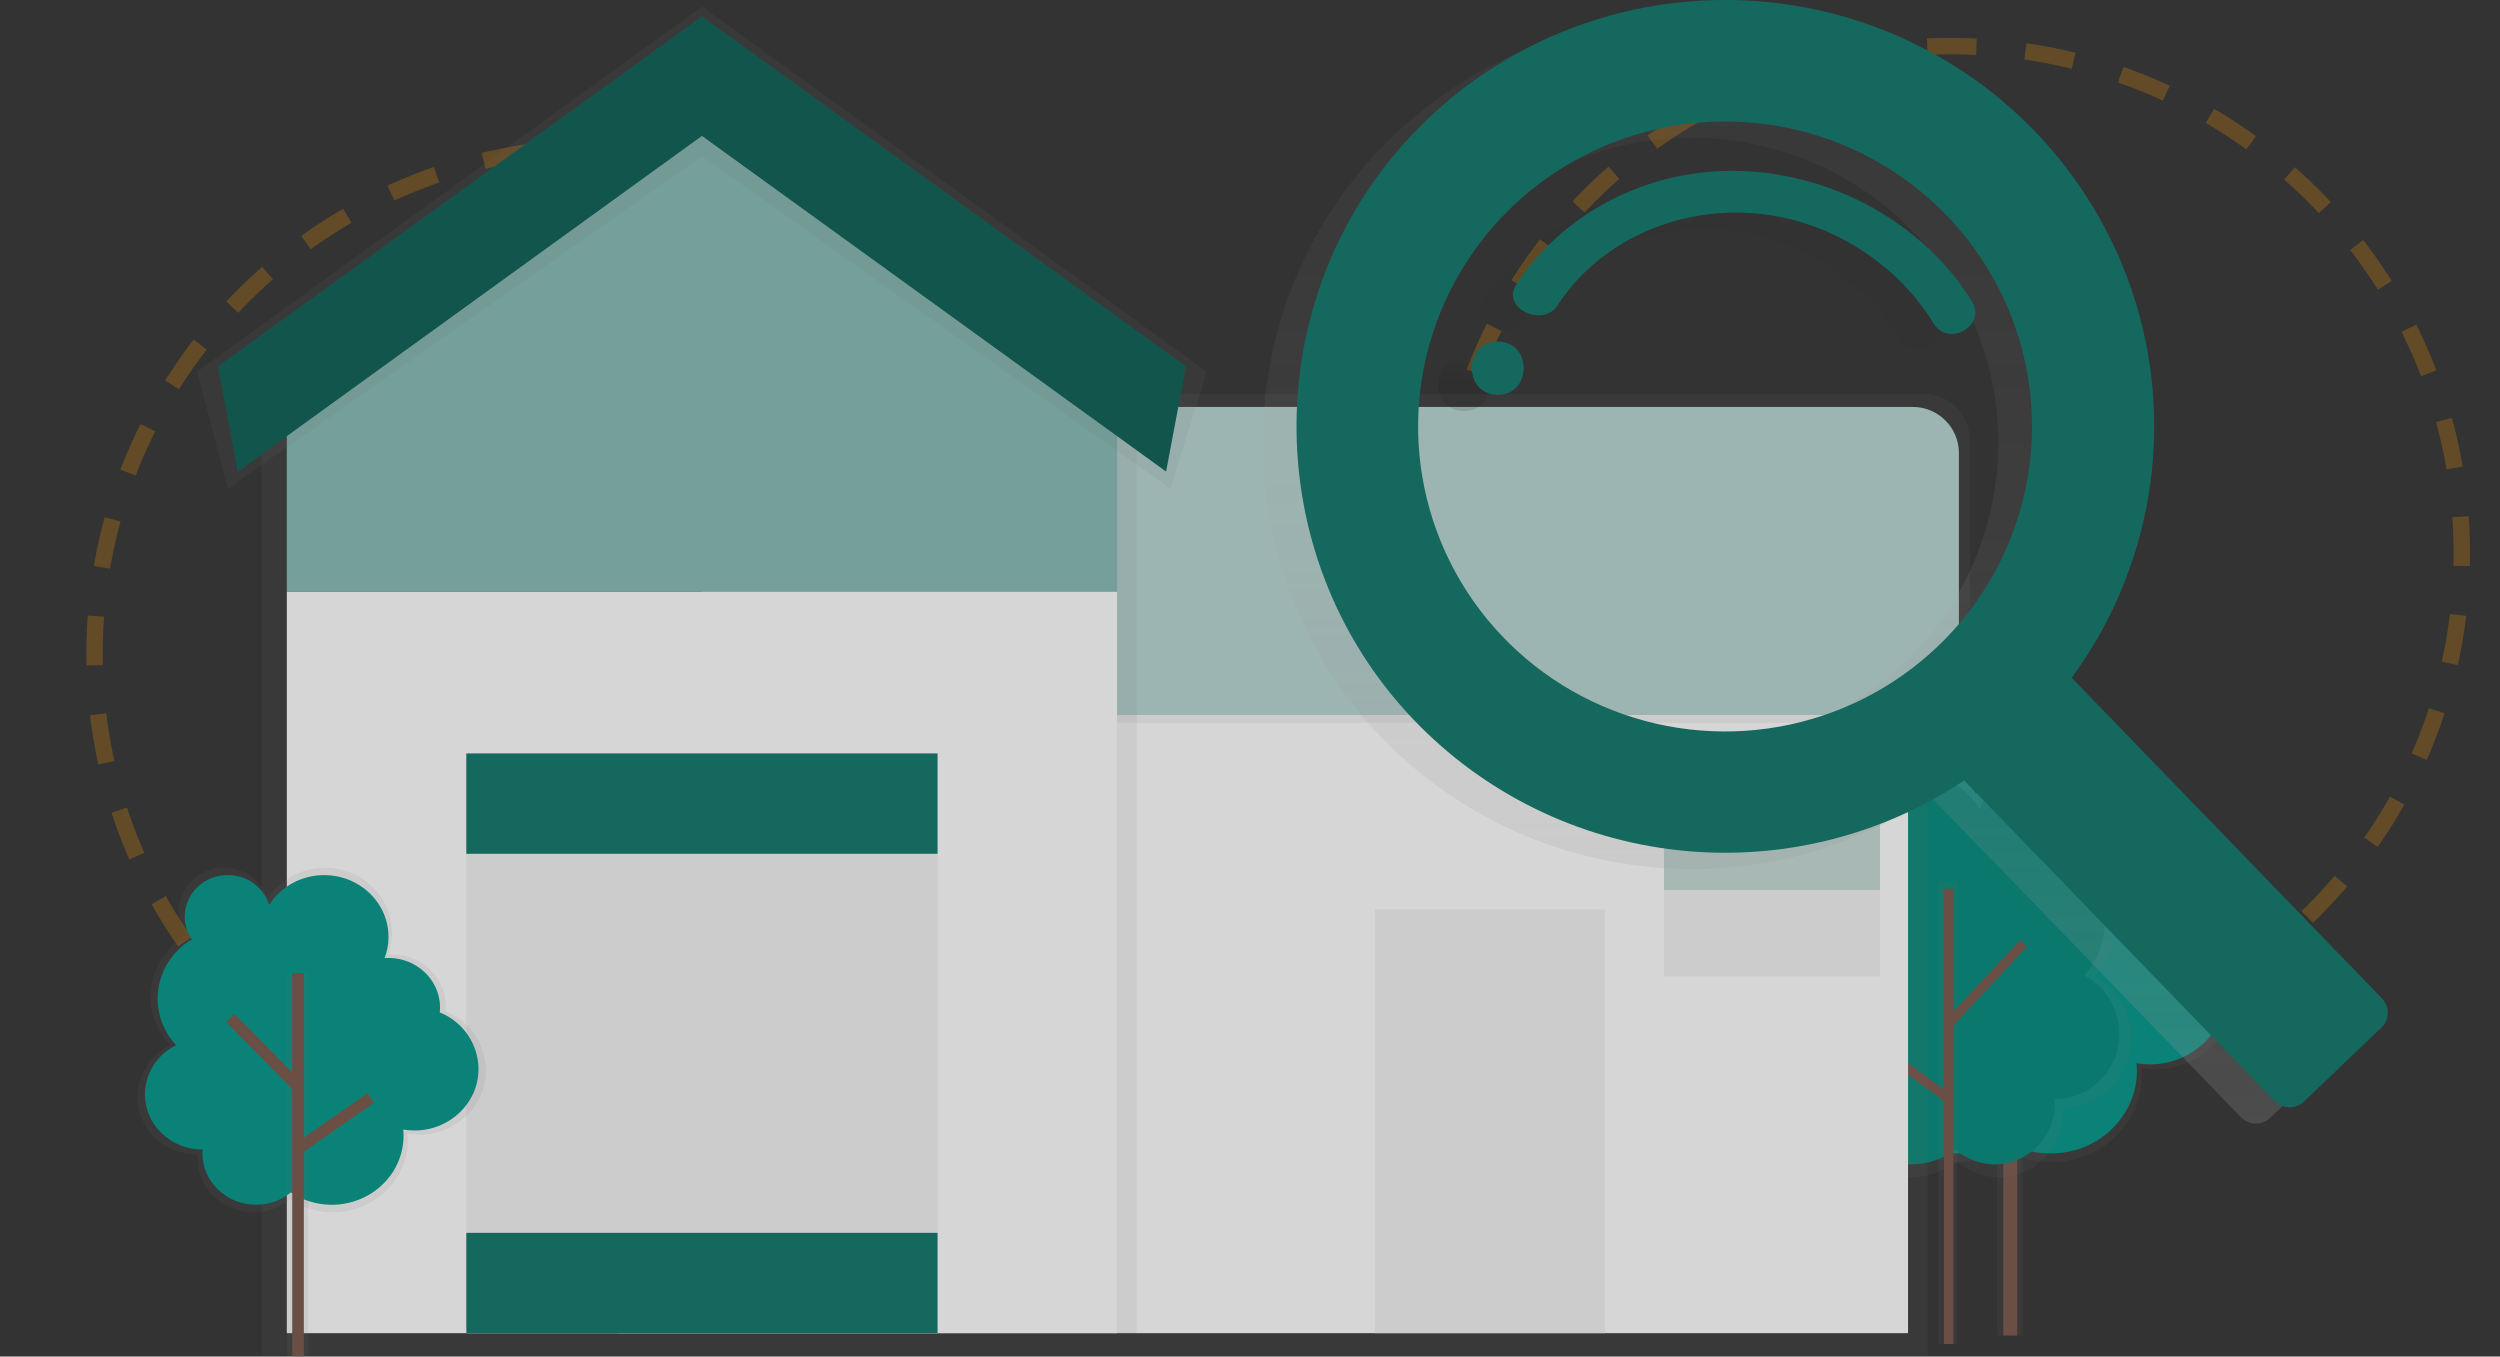 <svg width="610" height="331" viewBox="0 0 610 331" fill="none" xmlns="http://www.w3.org/2000/svg">
<rect x="0" y="0" width="610" height="331" fill="#333333" stroke="none"/>
<g opacity="0.8" clip-path="url(#clip0)">
<path opacity="0.3" d="M147.622 283.273C216.414 283.273 272.181 227.859 272.181 159.502C272.181 91.145 216.414 35.73 147.622 35.73C78.83 35.73 23.064 91.145 23.064 159.502C23.064 227.859 78.83 283.273 147.622 283.273Z" stroke="#FF9800" stroke-width="4" stroke-miterlimit="10" stroke-dasharray="12 12"/>
<path opacity="0.3" d="M476.129 258.791C544.921 258.791 600.688 203.377 600.688 135.02C600.688 66.662 544.921 11.248 476.129 11.248C407.337 11.248 351.57 66.662 351.57 135.02C351.57 203.377 407.337 258.791 476.129 258.791Z" stroke="#FF9800" stroke-width="4" stroke-miterlimit="10" stroke-dasharray="12 12"/>
<path d="M502.221 207.016L500.185 209.74L529.244 231.186L531.281 228.461L502.221 207.016Z" fill="#795548"/>
<path d="M453.073 234.812C449.417 230.944 447.38 225.837 447.379 220.531C447.4 216.873 448.375 213.283 450.208 210.11C452.04 206.938 454.668 204.291 457.836 202.428C456.415 200.377 455.654 197.946 455.653 195.457C455.653 188.466 461.559 182.794 468.841 182.794C471.654 182.766 474.402 183.636 476.681 185.277C478.959 186.917 480.647 189.241 481.495 191.907C483.294 189.096 485.782 186.785 488.726 185.191C491.669 183.598 494.972 182.773 498.324 182.794C509.179 182.794 517.98 191.24 517.98 201.659C517.982 203.886 517.573 206.094 516.776 208.174C517.173 208.174 517.569 208.113 517.98 208.113C526.692 208.113 533.721 214.913 533.721 223.258C533.72 223.769 533.693 224.28 533.639 224.788C537.113 226.18 540.093 228.565 542.202 231.641C544.311 234.717 545.454 238.346 545.486 242.068C545.486 252.453 536.719 260.872 525.898 260.872C524.752 260.873 523.607 260.777 522.477 260.586C522.538 261.212 522.572 261.845 522.572 262.484C522.572 274.14 512.731 283.566 500.59 283.566C496.159 283.586 491.823 282.301 488.127 279.873C485.126 282.303 481.369 283.62 477.498 283.6C468.43 283.6 461.073 276.541 461.073 267.836C461.073 267.455 461.073 267.088 461.135 266.721H461.073C451.362 266.721 443.491 259.165 443.491 249.841C443.515 246.697 444.426 243.622 446.119 240.965C447.813 238.309 450.222 236.177 453.073 234.812Z" fill="url(#paint0_linear)"/>
<path d="M454.845 234.744C451.339 231.049 449.381 226.166 449.37 221.088C449.39 217.587 450.324 214.15 452.078 211.113C453.833 208.077 456.349 205.543 459.382 203.76C458.023 201.798 457.295 199.471 457.295 197.089C457.295 190.397 462.948 184.97 469.915 184.97C472.609 184.942 475.24 185.775 477.421 187.346C479.602 188.917 481.217 191.143 482.029 193.695C483.75 191.005 486.13 188.793 488.947 187.267C491.764 185.741 494.924 184.951 498.132 184.97C508.521 184.97 516.946 193.056 516.946 203.033C516.949 205.164 516.559 207.277 515.796 209.269C516.18 209.269 516.556 209.214 516.946 209.214C525.282 209.214 532.044 215.702 532.044 223.707C532.044 224.195 532.019 224.683 531.968 225.169C535.294 226.501 538.146 228.784 540.165 231.728C542.184 234.672 543.278 238.145 543.309 241.708C543.309 251.65 534.911 259.709 524.557 259.709C523.469 259.708 522.384 259.617 521.313 259.437C521.367 260.035 521.402 260.641 521.402 261.253C521.402 272.406 511.984 281.451 500.363 281.451C496.1 281.461 491.93 280.208 488.387 277.853C485.519 280.189 481.924 281.461 478.217 281.451C469.538 281.451 462.476 274.698 462.476 266.36C462.476 266 462.476 265.646 462.53 265.292H462.476C453.182 265.292 445.646 258.056 445.646 249.134C445.671 246.121 446.546 243.174 448.172 240.63C449.798 238.086 452.11 236.047 454.845 234.744Z" fill="#009688"/>
<path d="M493.479 213.615H487.326V325.872H493.479V213.615Z" fill="url(#paint1_linear)"/>
<path d="M492.206 213.615H488.805V325.872H492.206V213.615Z" fill="#795548"/>
<path d="M471.89 225.603L469.461 227.969L489.631 248.414L492.06 246.048L471.89 225.603Z" fill="#795548"/>
<path d="M510.79 248.826L489.878 263.409L491.832 266.176L512.744 251.593L510.79 248.826Z" fill="#795548"/>
<path d="M510.951 238.144C513.021 235.799 514.559 233.038 515.461 230.049C516.364 227.061 516.608 223.914 516.179 220.824C515.75 217.733 514.657 214.77 512.975 212.136C511.292 209.501 509.059 207.257 506.427 205.556C507.777 203.462 508.49 201.025 508.48 198.538C508.554 195.502 507.506 192.544 505.535 190.223C503.565 187.902 500.807 186.378 497.783 185.939C494.759 185.5 491.678 186.175 489.121 187.839C486.564 189.502 484.709 192.038 483.904 194.967C482.273 192.188 479.941 189.879 477.137 188.27C474.333 186.661 471.155 185.808 467.917 185.793C457.596 185.793 449.226 194.294 449.226 204.787C449.223 207.022 449.61 209.24 450.369 211.343C449.993 211.343 449.609 211.282 449.226 211.282C447.234 211.304 445.265 211.716 443.433 212.494C441.6 213.273 439.94 214.402 438.547 215.818C437.154 217.234 436.055 218.908 435.313 220.746C434.572 222.584 434.202 224.549 434.224 226.529C434.224 227.046 434.224 227.563 434.3 228.066C430.927 229.569 428.067 232.013 426.067 235.101C424.067 238.19 423.013 241.789 423.034 245.462C423.034 255.915 431.377 264.395 441.664 264.395C442.744 264.394 443.823 264.299 444.887 264.109C444.832 264.742 444.798 265.374 444.798 266.02C444.798 277.751 454.161 287.265 465.699 287.265C469.966 287.267 474.127 285.946 477.601 283.484C480.398 285.92 483.99 287.264 487.709 287.265C489.784 287.242 491.833 286.813 493.741 286.003C495.648 285.193 497.376 284.017 498.827 282.543C500.277 281.069 501.421 279.326 502.193 277.413C502.965 275.5 503.351 273.454 503.327 271.393C503.327 271.012 503.327 270.638 503.272 270.264H503.327C512.566 270.264 520.053 262.654 520.053 253.262C520.067 250.157 519.226 247.108 517.622 244.443C516.017 241.779 513.711 239.601 510.951 238.144Z" fill="url(#paint2_linear)"/>
<path d="M508.536 238.049C510.476 235.844 511.918 233.252 512.763 230.446C513.608 227.64 513.837 224.686 513.434 221.785C513.031 218.883 512.005 216.101 510.427 213.628C508.849 211.154 506.755 209.046 504.286 207.446C505.562 205.485 506.239 203.199 506.236 200.863C506.305 198.013 505.322 195.237 503.472 193.057C501.622 190.878 499.034 189.447 496.195 189.035C493.356 188.622 490.463 189.257 488.063 190.818C485.663 192.38 483.92 194.76 483.165 197.51C481.633 194.899 479.441 192.731 476.806 191.221C474.171 189.711 471.185 188.911 468.143 188.901C458.452 188.901 450.602 196.885 450.602 206.732C450.6 208.83 450.963 210.912 451.677 212.887C451.321 212.887 450.992 212.832 450.602 212.832C446.831 212.875 443.231 214.403 440.591 217.08C437.952 219.758 436.489 223.366 436.524 227.114C436.524 227.603 436.524 228.086 436.593 228.555C433.428 229.965 430.744 232.259 428.867 235.156C426.99 238.054 426 241.431 426.019 244.877C426.019 254.69 433.848 262.647 443.505 262.647C444.519 262.645 445.532 262.554 446.53 262.375C446.475 262.967 446.448 263.565 446.448 264.17C446.448 275.18 455.235 284.11 466.069 284.11C470.076 284.112 473.983 282.871 477.245 280.56C479.868 282.848 483.24 284.11 486.731 284.11C490.662 284.065 494.414 282.471 497.163 279.678C499.912 276.885 501.433 273.123 501.391 269.216C501.391 268.863 501.391 268.536 501.336 268.162H501.391C503.476 268.139 505.536 267.708 507.453 266.894C509.371 266.08 511.108 264.898 512.566 263.416C514.024 261.935 515.174 260.182 515.95 258.259C516.727 256.336 517.114 254.28 517.09 252.208C517.096 249.298 516.303 246.441 514.795 243.946C513.288 241.451 511.123 239.412 508.536 238.049Z" fill="#00897B"/>
<path d="M477.587 215.287H473.029V327.933H477.587V215.287Z" fill="url(#paint3_linear)"/>
<path d="M476.615 216.872H474.322V327.933H476.615V216.872Z" fill="#795548"/>
<path d="M492.916 229.382L474.103 249.57L475.785 251.118L494.599 230.929L492.916 229.382Z" fill="#795548"/>
<path d="M456.133 252.429L454.766 254.258L474.271 268.652L475.638 266.823L456.133 252.429Z" fill="#795548"/>
<path d="M470.353 160.039H277.355V330.735H470.353V160.039Z" fill="url(#paint4_linear)"/>
<path d="M465.562 160.039H150.743V325.294H465.562V160.039Z" fill="white"/>
<path d="M480.626 176.361H171.282V96.113H469.334C472.328 96.113 475.201 97.295 477.318 99.4C479.436 101.504 480.626 104.358 480.626 107.334V176.361Z" fill="url(#paint5_linear)"/>
<path d="M171.275 99.289H466.671C469.666 99.289 472.539 100.471 474.656 102.576C476.774 104.68 477.964 107.534 477.964 110.51V174.293H171.275V99.289Z" fill="#0D7568"/>
<path opacity="0.7" d="M171.275 99.289H466.671C469.666 99.289 472.539 100.471 474.656 102.576C476.774 104.68 477.964 107.534 477.964 110.51V174.293H171.275V99.289Z" fill="white"/>
<path d="M170.591 9.058L63.826 83.77V146.723V330.728H277.356V146.723V83.77L170.591 9.058Z" fill="url(#paint6_linear)"/>
<path d="M272.564 82.512L171.275 9.058L69.985 82.512V144.391H272.564V82.512Z" fill="#0D7568"/>
<path opacity="0.5" d="M272.564 82.512L171.275 9.058L69.985 82.512V144.391H272.564V82.512Z" fill="white"/>
<path d="M272.564 144.398H69.985V325.294H272.564V144.398Z" fill="white"/>
<path d="M285.568 119.228L171.275 38.131L55.613 119.228L48.085 90.707L171.275 1.612L294.465 90.707L285.568 119.228Z" fill="url(#paint7_linear)"/>
<path d="M284.521 115.053L171.275 33.153L58.036 115.053L53.197 89.408L171.275 4.019L289.359 89.408L284.521 115.053Z" fill="#0D7568"/>
<path opacity="0.2" d="M284.521 115.053L171.275 33.153L58.036 115.053L53.197 89.408L171.275 4.019L289.359 89.408L284.521 115.053Z" fill="black"/>
<path d="M228.763 183.841H113.786V325.294H228.763V183.841Z" fill="#F2F2F2"/>
<path d="M228.763 183.841H113.786V208.323H228.763V183.841Z" fill="#0D7568"/>
<path d="M228.763 300.812H113.786V325.294H228.763V300.812Z" fill="#0D7568"/>
<path d="M363.822 274.432C364.094 274.432 364.355 274.325 364.547 274.134C364.74 273.942 364.848 273.683 364.848 273.412C364.848 273.142 364.74 272.882 364.547 272.691C364.355 272.5 364.094 272.392 363.822 272.392C363.549 272.392 363.288 272.5 363.096 272.691C362.903 272.882 362.795 273.142 362.795 273.412C362.795 273.683 362.903 273.942 363.096 274.134C363.288 274.325 363.549 274.432 363.822 274.432Z" fill="#00FF00"/>
<path d="M391.648 221.925H335.528V325.294H391.648V221.925Z" fill="#F2F2F2"/>
<path d="M458.718 200.163H406.021V238.246H458.718V200.163Z" fill="#F2F2F2"/>
<path opacity="0.2" d="M458.718 200.163H406.021V217.164H458.718V200.163Z" fill="#0D7568"/>
<path d="M41.542 255.084C38.481 251.87 36.768 247.616 36.752 243.19C36.772 240.141 37.586 237.149 39.114 234.505C40.642 231.861 42.831 229.655 45.471 228.1C44.287 226.391 43.652 224.366 43.65 222.292C43.701 219.444 44.887 216.733 46.948 214.754C49.009 212.775 51.776 211.69 54.642 211.737C56.992 211.711 59.288 212.437 61.191 213.807C63.094 215.178 64.502 217.12 65.209 219.347C66.709 217.004 68.783 215.078 71.237 213.749C73.691 212.42 76.444 211.733 79.239 211.751C88.286 211.751 95.623 218.796 95.623 227.481C95.625 229.34 95.284 231.184 94.617 232.921C94.952 232.921 95.301 232.874 95.623 232.874C102.884 232.874 108.77 238.525 108.77 245.496C108.769 245.92 108.746 246.345 108.702 246.767C111.597 247.928 114.082 249.916 115.84 252.48C117.598 255.044 118.551 258.069 118.577 261.171C118.577 269.828 111.268 276.846 102.248 276.846C101.301 276.846 100.355 276.766 99.421 276.608C99.469 277.132 99.497 277.656 99.497 278.193C99.497 287.911 91.284 295.786 81.175 295.786C77.46 295.796 73.826 294.704 70.739 292.651C68.24 294.687 65.107 295.795 61.876 295.786C54.347 295.786 48.188 289.904 48.188 282.641C48.188 282.328 48.188 282.015 48.236 281.709H48.188C40.092 281.709 33.528 275.405 33.528 267.638C33.546 265.01 34.306 262.439 35.723 260.219C37.14 258 39.157 256.22 41.542 255.084Z" fill="url(#paint8_linear)"/>
<path d="M43 255.03C40.085 251.947 38.461 247.876 38.456 243.646C38.473 240.727 39.25 237.863 40.712 235.332C42.174 232.8 44.271 230.688 46.798 229.201C45.665 227.565 45.059 225.625 45.06 223.639C45.083 222.288 45.374 220.956 45.916 219.717C46.457 218.478 47.239 217.357 48.216 216.419C49.194 215.481 50.348 214.743 51.612 214.247C52.877 213.752 54.227 213.509 55.586 213.533C57.83 213.51 60.023 214.205 61.84 215.514C63.657 216.822 65.004 218.676 65.681 220.803C67.116 218.56 69.101 216.716 71.45 215.445C73.799 214.173 76.434 213.515 79.108 213.533C87.766 213.533 94.788 220.272 94.788 228.589C94.79 230.365 94.465 232.126 93.83 233.785C94.144 233.785 94.466 233.737 94.788 233.737C101.741 233.737 107.374 239.178 107.374 245.822C107.374 246.229 107.354 246.635 107.312 247.039C110.083 248.152 112.459 250.056 114.14 252.511C115.821 254.966 116.732 257.862 116.757 260.831C116.757 269.121 109.762 275.84 101.125 275.84C100.208 275.84 99.292 275.763 98.388 275.609C98.436 276.105 98.463 276.615 98.463 277.125C98.463 286.422 90.613 293.964 80.922 293.964C77.379 293.964 73.915 292.918 70.971 290.958C68.581 292.906 65.583 293.966 62.492 293.957C55.258 293.957 49.392 288.326 49.392 281.376C49.392 281.077 49.392 280.777 49.44 280.485H49.392C41.645 280.485 35.362 274.453 35.362 267.013C35.383 264.506 36.109 262.055 37.459 259.937C38.808 257.82 40.728 256.12 43 255.03Z" fill="#009688"/>
<path d="M75.207 237.417H70.074V331H75.207V237.417Z" fill="url(#paint9_linear)"/>
<path d="M74.14 237.417H71.307V331H74.14V237.417Z" fill="#795548"/>
<path d="M57.206 247.408L55.183 249.379L71.999 266.425L74.022 264.454L57.206 247.408Z" fill="#795548"/>
<path d="M89.636 266.772L72.202 278.929L73.83 281.233L91.263 269.076L89.636 266.772Z" fill="#795548"/>
<path d="M488.195 35.894C478.517 25.888 466.921 17.908 454.092 12.422C441.263 6.937 427.459 4.057 413.493 3.952C399.527 3.848 385.68 6.521 372.769 11.813C359.858 17.106 348.144 24.912 338.314 34.772C298.681 74.474 298.011 139.114 336.774 179.625C353.801 197.445 376.626 208.701 401.205 211.401C425.785 214.101 450.532 208.07 471.065 194.375L546.758 272.583C547.222 273.063 547.776 273.447 548.389 273.714C549.002 273.982 549.663 274.126 550.332 274.139C551.001 274.152 551.667 274.034 552.29 273.792C552.914 273.549 553.483 273.187 553.965 272.725L572.82 254.711C573.303 254.25 573.69 253.699 573.959 253.09C574.228 252.481 574.373 251.825 574.386 251.16C574.4 250.494 574.281 249.833 574.037 249.214C573.793 248.594 573.428 248.029 572.964 247.549L497.27 169.342C511.784 149.587 518.83 125.381 517.171 100.977C515.511 76.573 505.252 53.53 488.195 35.894ZM464.618 161.651C453.943 171.855 440.463 178.684 425.882 181.275C411.301 183.866 396.274 182.102 382.702 176.207C369.129 170.312 357.621 160.55 349.632 148.155C341.643 135.761 337.532 121.291 337.82 106.575C338.107 91.859 342.779 77.558 351.245 65.481C359.712 53.404 371.592 44.092 385.384 38.724C399.176 33.356 414.261 32.173 428.73 35.324C443.199 38.474 456.402 45.817 466.671 56.425C473.49 63.468 478.845 71.777 482.432 80.876C486.019 89.976 487.767 99.689 487.577 109.46C487.386 119.231 485.26 128.87 481.321 137.825C477.382 146.779 471.706 154.876 464.618 161.651Z" fill="url(#paint10_linear)"/>
<path d="M357.244 87.313C348.819 87.313 348.805 100.316 357.244 100.316C365.682 100.316 365.675 87.313 357.244 87.313Z" fill="url(#paint11_linear)"/>
<path d="M415.951 45.652C393.284 45.142 372.65 56.445 361.686 73.535C358.107 79.098 368.27 84.015 371.828 78.479C380.91 64.354 398.171 55.357 416.82 55.853C436.38 56.343 454.181 67.462 463.605 82.893C467.184 88.748 476.547 83.423 472.995 77.602C461.559 58.852 439.371 46.176 415.951 45.652Z" fill="url(#paint12_linear)"/>
<path d="M496.408 31.936C486.73 21.93 475.134 13.95 462.305 8.464C449.476 2.979 435.672 0.099 421.706 -0.006C407.739 -0.11 393.893 2.563 380.982 7.855C368.071 13.148 356.356 20.954 346.527 30.814C306.894 70.516 306.223 135.156 344.987 175.667C362.014 193.487 384.839 204.744 409.418 207.443C433.997 210.143 458.745 204.112 479.278 190.418L554.971 268.625C555.435 269.105 555.989 269.49 556.602 269.757C557.215 270.024 557.875 270.168 558.545 270.181C559.214 270.195 559.88 270.077 560.503 269.834C561.127 269.591 561.696 269.229 562.178 268.768L581.04 250.746C581.523 250.285 581.91 249.735 582.179 249.125C582.448 248.516 582.593 247.86 582.606 247.195C582.62 246.53 582.501 245.869 582.257 245.249C582.012 244.63 581.648 244.064 581.183 243.585L505.49 165.378C520.001 145.622 527.045 121.417 525.384 97.015C523.723 72.612 513.464 49.57 496.408 31.936ZM472.831 157.693C462.156 167.897 448.676 174.726 434.095 177.317C419.514 179.908 404.487 178.144 390.915 172.249C377.342 166.354 365.834 156.592 357.845 144.198C349.856 131.803 345.745 117.333 346.032 102.617C346.32 87.901 350.992 73.6 359.458 61.523C367.925 49.446 379.805 40.135 393.597 34.766C407.389 29.398 422.473 28.215 436.942 31.366C451.411 34.516 464.615 41.859 474.884 52.467C481.703 59.51 487.058 67.819 490.645 76.919C494.232 86.019 495.98 95.731 495.79 105.502C495.599 115.274 493.473 124.912 489.534 133.867C485.595 142.822 479.919 150.918 472.831 157.693Z" fill="#0D7568"/>
<path d="M365.457 83.335C357.032 83.335 357.018 96.338 365.457 96.338C373.895 96.338 373.888 83.335 365.457 83.335Z" fill="#0D7568"/>
<path d="M424.164 41.695C401.497 41.185 380.863 52.487 369.899 69.577C366.319 75.14 376.483 80.057 380.041 74.521C389.123 60.396 406.384 51.399 425.033 51.896C444.593 52.385 462.394 63.504 471.818 78.935C475.397 84.79 484.76 79.465 481.208 73.644C469.772 54.908 447.584 42.225 424.164 41.695Z" fill="#0D7568"/>
</g>
<defs>
<linearGradient id="paint0_linear" x1="89061.4" y1="67368.3" x2="89061.4" y2="52427.8" gradientUnits="userSpaceOnUse">
<stop stop-color="#808080" stop-opacity="0.25"/>
<stop offset="0.54" stop-color="#808080" stop-opacity="0.12"/>
<stop offset="1" stop-color="#808080" stop-opacity="0.1"/>
</linearGradient>
<linearGradient id="paint1_linear" x1="4896.07" y1="54005.4" x2="4896.07" y2="35475" gradientUnits="userSpaceOnUse">
<stop stop-color="#808080" stop-opacity="0.25"/>
<stop offset="0.54" stop-color="#808080" stop-opacity="0.12"/>
<stop offset="1" stop-color="#808080" stop-opacity="0.1"/>
</linearGradient>
<linearGradient id="paint2_linear" x1="81464.4" y1="68361.9" x2="81464.4" y2="53221.2" gradientUnits="userSpaceOnUse">
<stop stop-color="#808080" stop-opacity="0.25"/>
<stop offset="0.54" stop-color="#808080" stop-opacity="0.12"/>
<stop offset="1" stop-color="#808080" stop-opacity="0.1"/>
</linearGradient>
<linearGradient id="paint3_linear" x1="3638.57" y1="54534.1" x2="3638.57" y2="35875.5" gradientUnits="userSpaceOnUse">
<stop stop-color="#808080" stop-opacity="0.25"/>
<stop offset="0.54" stop-color="#808080" stop-opacity="0.12"/>
<stop offset="1" stop-color="#808080" stop-opacity="0.1"/>
</linearGradient>
<linearGradient id="paint4_linear" x1="105704" y1="83174.5" x2="105704" y2="40329.8" gradientUnits="userSpaceOnUse">
<stop stop-color="#808080" stop-opacity="0.25"/>
<stop offset="0.54" stop-color="#808080" stop-opacity="0.12"/>
<stop offset="1" stop-color="#808080" stop-opacity="0.1"/>
</linearGradient>
<linearGradient id="paint5_linear" x1="192759" y1="40925.2" x2="192759" y2="31456" gradientUnits="userSpaceOnUse">
<stop stop-color="#808080" stop-opacity="0.25"/>
<stop offset="0.54" stop-color="#808080" stop-opacity="0.12"/>
<stop offset="1" stop-color="#808080" stop-opacity="0.1"/>
</linearGradient>
<linearGradient id="paint6_linear" x1="53288.2" y1="156447" x2="53288.2" y2="4296.91" gradientUnits="userSpaceOnUse">
<stop stop-color="#808080" stop-opacity="0.25"/>
<stop offset="0.54" stop-color="#808080" stop-opacity="0.12"/>
<stop offset="1" stop-color="#808080" stop-opacity="0.1"/>
</linearGradient>
<linearGradient id="paint7_linear" x1="61707.1" y1="20623.4" x2="61707.1" y2="280.364" gradientUnits="userSpaceOnUse">
<stop stop-color="#808080" stop-opacity="0.25"/>
<stop offset="0.54" stop-color="#808080" stop-opacity="0.12"/>
<stop offset="1" stop-color="#808080" stop-opacity="0.1"/>
</linearGradient>
<linearGradient id="paint8_linear" x1="21927.7" y1="57732.5" x2="21927.7" y2="47347.2" gradientUnits="userSpaceOnUse">
<stop stop-color="#808080" stop-opacity="0.25"/>
<stop offset="0.54" stop-color="#808080" stop-opacity="0.12"/>
<stop offset="1" stop-color="#808080" stop-opacity="0.1"/>
</linearGradient>
<linearGradient id="paint9_linear" x1="614.882" y1="45786.3" x2="614.882" y2="32908.3" gradientUnits="userSpaceOnUse">
<stop stop-color="#808080" stop-opacity="0.25"/>
<stop offset="0.54" stop-color="#808080" stop-opacity="0.12"/>
<stop offset="1" stop-color="#808080" stop-opacity="0.1"/>
</linearGradient>
<linearGradient id="paint10_linear" x1="441.274" y1="274.16" x2="441.274" y2="3.958" gradientUnits="userSpaceOnUse">
<stop stop-color="#B3B3B3" stop-opacity="0.25"/>
<stop offset="0.54" stop-color="#B3B3B3" stop-opacity="0.1"/>
<stop offset="1" stop-color="#B3B3B3" stop-opacity="0.05"/>
</linearGradient>
<linearGradient id="paint11_linear" x1="357.244" y1="100.323" x2="357.244" y2="87.313" gradientUnits="userSpaceOnUse">
<stop stop-opacity="0.12"/>
<stop offset="0.55" stop-opacity="0.09"/>
<stop offset="1" stop-opacity="0.02"/>
</linearGradient>
<linearGradient id="paint12_linear" x1="85690.3" y1="14971.3" x2="85690.3" y2="12643.9" gradientUnits="userSpaceOnUse">
<stop stop-opacity="0.12"/>
<stop offset="0.55" stop-opacity="0.09"/>
<stop offset="1" stop-opacity="0.02"/>
</linearGradient>
<clipPath id="clip0">
<rect width="610" height="331" fill="white"/>
</clipPath>
</defs>
</svg>
